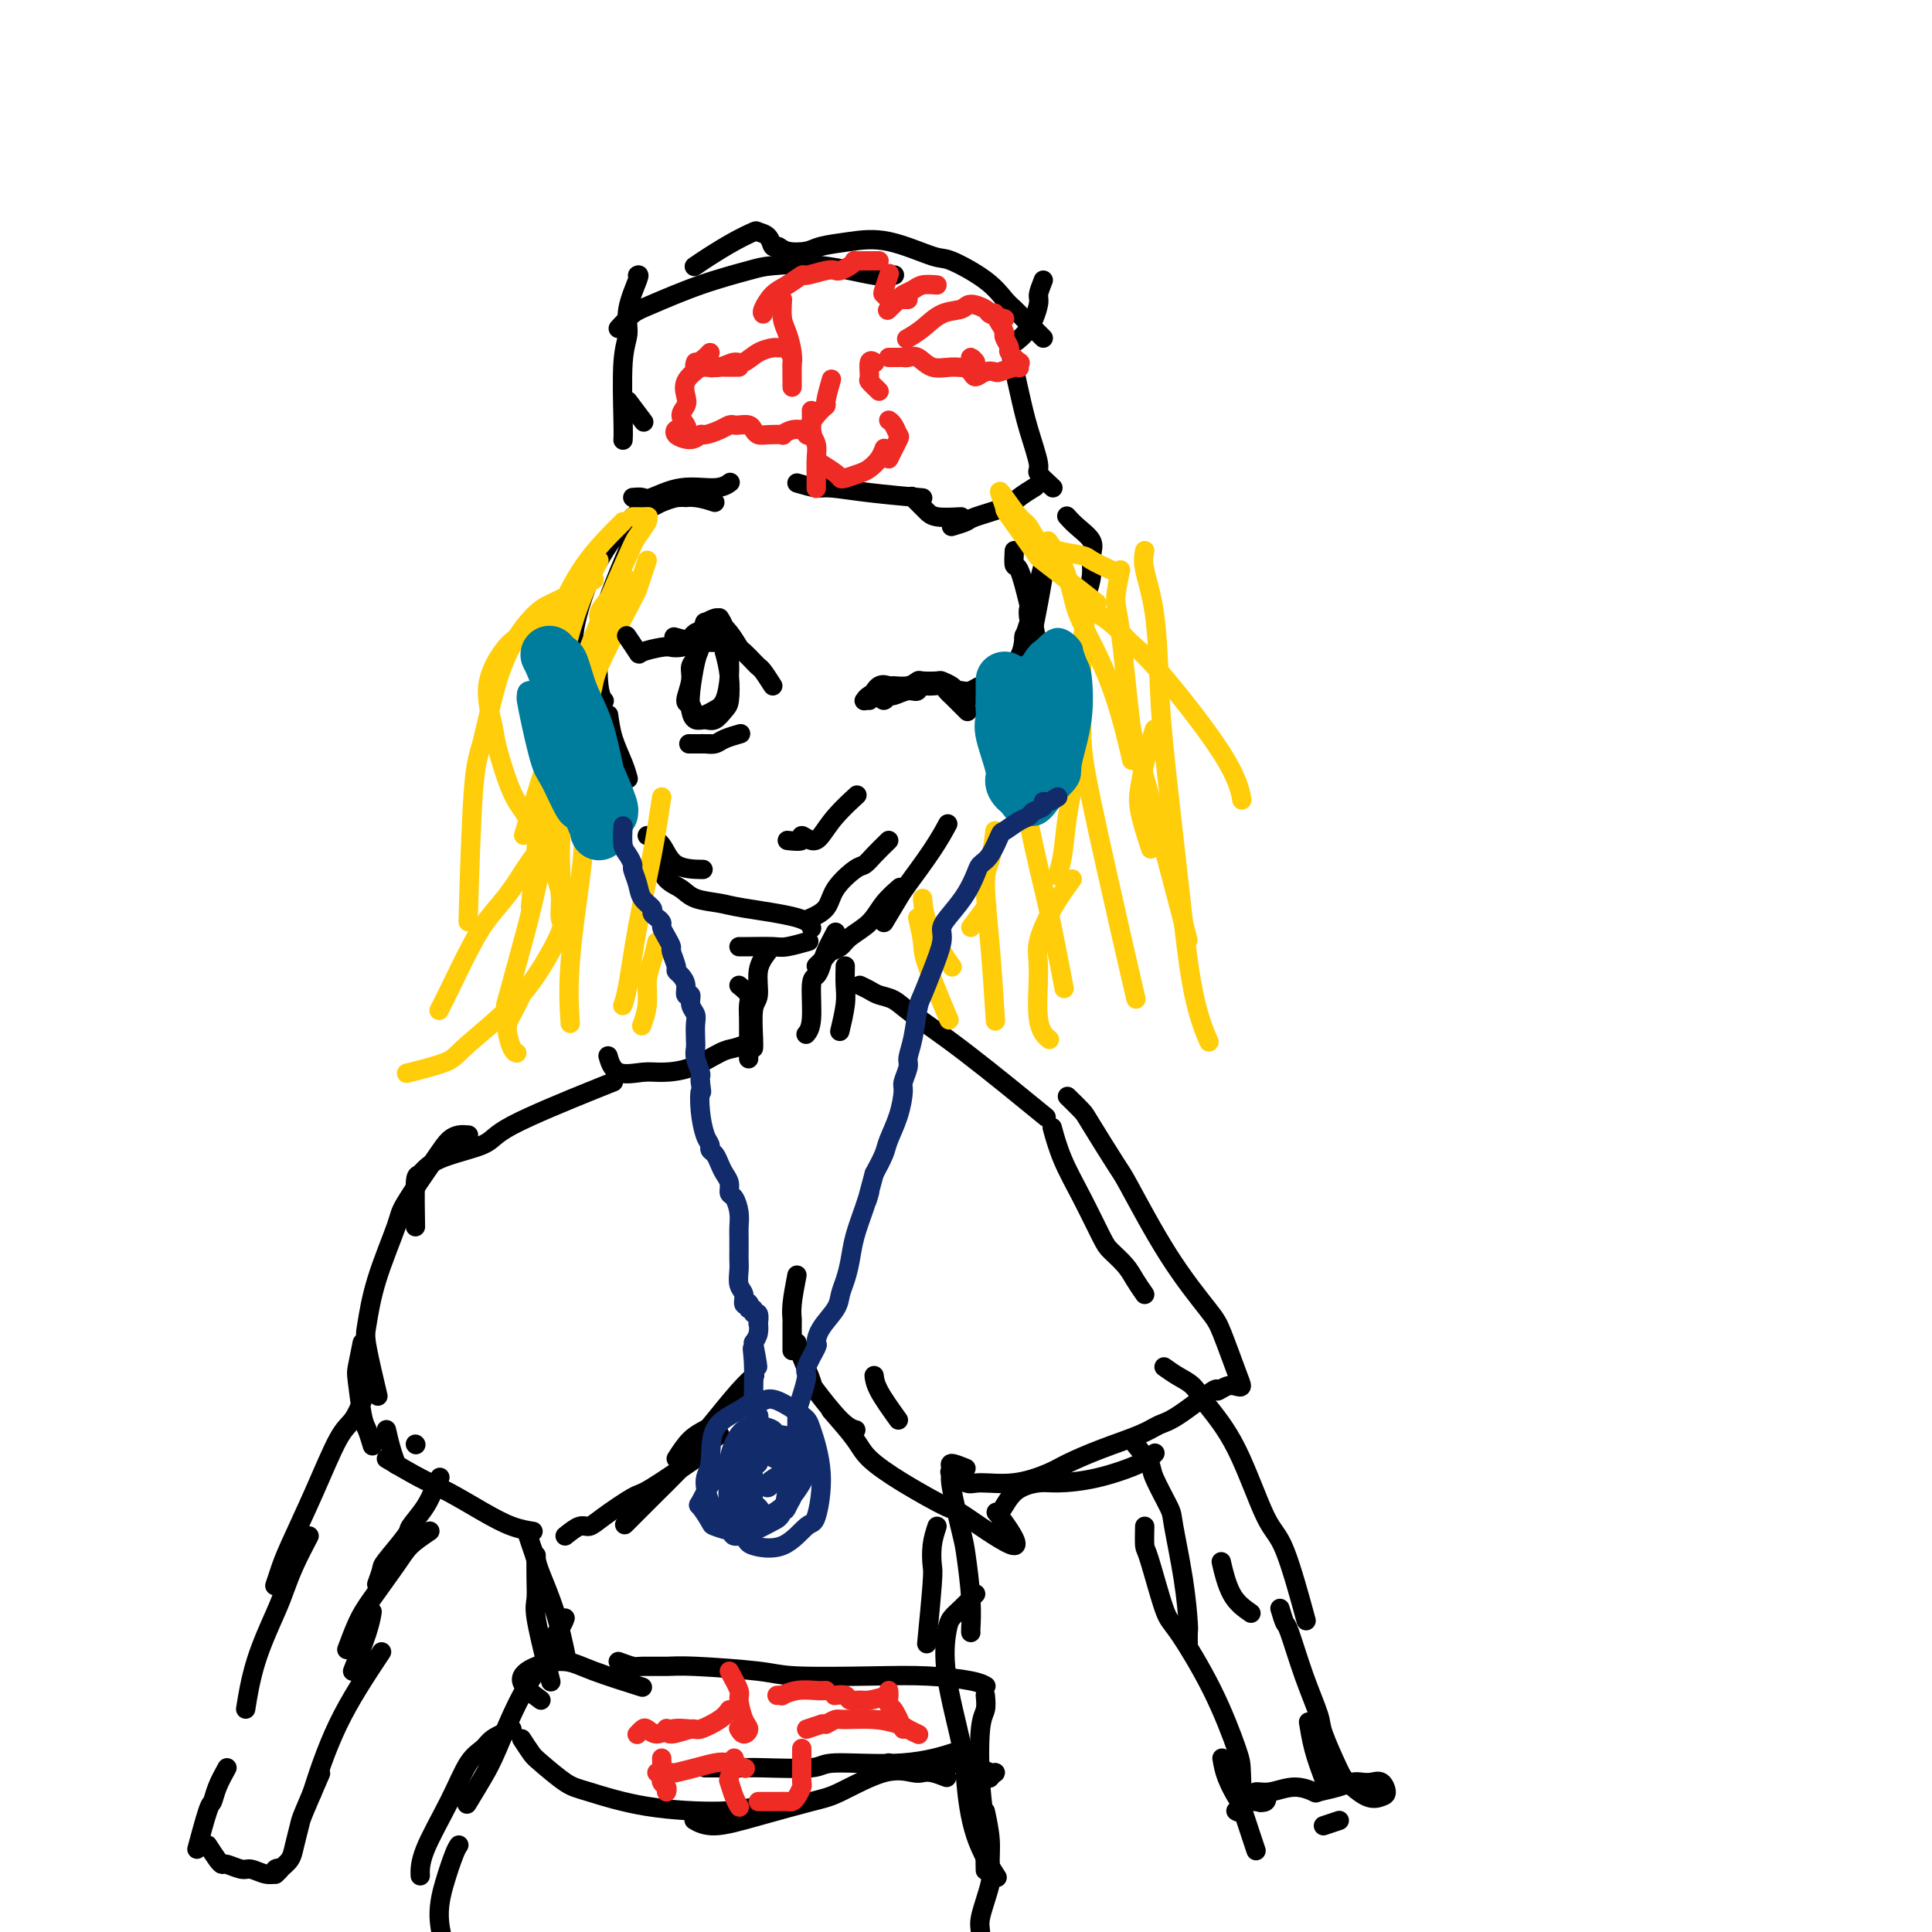 <svg viewBox='0 0 400 400' version='1.1' xmlns='http://www.w3.org/2000/svg' xmlns:xlink='http://www.w3.org/1999/xlink'><g fill='none' stroke='#000000' stroke-width='4' stroke-linecap='round' stroke-linejoin='round'><path d='M132,57c0.235,-0.130 0.469,-0.260 0,1c-0.469,1.260 -1.642,3.911 -2,6c-0.358,2.089 0.100,3.618 0,5c-0.100,1.382 -0.759,2.618 -1,6c-0.241,3.382 -0.065,8.911 0,12c0.065,3.089 0.019,3.740 0,4c-0.019,0.260 -0.009,0.130 0,0'/><path d='M130,83c1.250,1.667 2.500,3.333 3,4c0.500,0.667 0.250,0.333 0,0'/><path d='M131,103c0.750,-0.063 1.501,-0.126 2,0c0.499,0.126 0.747,0.440 2,0c1.253,-0.440 3.511,-1.633 6,-2c2.489,-0.367 5.209,0.094 7,0c1.791,-0.094 2.655,-0.741 3,-1c0.345,-0.259 0.173,-0.129 0,0'/><path d='M165,100c1.514,0.445 3.027,0.890 4,1c0.973,0.110 1.405,-0.115 3,0c1.595,0.115 4.352,0.569 8,1c3.648,0.431 8.185,0.837 10,1c1.815,0.163 0.907,0.081 0,0'/><path d='M197,109c1.206,-0.358 2.411,-0.716 3,-1c0.589,-0.284 0.561,-0.493 2,-1c1.439,-0.507 4.344,-1.311 6,-2c1.656,-0.689 2.061,-1.262 3,-2c0.939,-0.738 2.411,-1.639 3,-2c0.589,-0.361 0.294,-0.180 0,0'/><path d='M218,101c-1.317,-1.208 -2.633,-2.416 -3,-3c-0.367,-0.584 0.217,-0.543 0,-2c-0.217,-1.457 -1.233,-4.411 -2,-7c-0.767,-2.589 -1.283,-4.812 -2,-8c-0.717,-3.188 -1.633,-7.339 -2,-9c-0.367,-1.661 -0.183,-0.830 0,0'/><path d='M216,70c-0.970,-0.965 -1.941,-1.930 -3,-3c-1.059,-1.070 -2.207,-2.245 -3,-3c-0.793,-0.755 -1.231,-1.089 -2,-2c-0.769,-0.911 -1.869,-2.399 -4,-4c-2.131,-1.601 -5.292,-3.316 -7,-4c-1.708,-0.684 -1.964,-0.338 -4,-1c-2.036,-0.662 -5.851,-2.334 -9,-3c-3.149,-0.666 -5.631,-0.326 -8,0c-2.369,0.326 -4.624,0.639 -6,1c-1.376,0.361 -1.873,0.770 -3,1c-1.127,0.230 -2.884,0.283 -4,0c-1.116,-0.283 -1.592,-0.900 -2,-1c-0.408,-0.100 -0.747,0.318 -1,0c-0.253,-0.318 -0.420,-1.372 -1,-2c-0.580,-0.628 -1.574,-0.830 -2,-1c-0.426,-0.170 -0.283,-0.308 -1,0c-0.717,0.308 -2.295,1.062 -4,2c-1.705,0.938 -3.536,2.060 -5,3c-1.464,0.940 -2.561,1.697 -3,2c-0.439,0.303 -0.219,0.151 0,0'/><path d='M128,68c1.044,-1.140 2.087,-2.281 3,-3c0.913,-0.719 1.694,-1.018 4,-2c2.306,-0.982 6.136,-2.648 10,-4c3.864,-1.352 7.761,-2.390 10,-3c2.239,-0.610 2.821,-0.790 5,-1c2.179,-0.210 5.955,-0.448 10,0c4.045,0.448 8.358,1.582 11,2c2.642,0.418 3.612,0.119 4,0c0.388,-0.119 0.194,-0.060 0,0'/><path d='M216,58c-0.459,1.169 -0.919,2.338 -1,3c-0.081,0.662 0.215,0.817 0,2c-0.215,1.183 -0.943,3.396 -2,5c-1.057,1.604 -2.445,2.601 -3,3c-0.555,0.399 -0.278,0.199 0,0'/><path d='M132,106c-0.417,1.250 -0.833,2.500 -1,3c-0.167,0.500 -0.083,0.250 0,0'/><path d='M131,107c0.008,1.599 0.015,3.198 0,4c-0.015,0.802 -0.053,0.807 -1,3c-0.947,2.193 -2.804,6.574 -4,10c-1.196,3.426 -1.733,5.898 -2,9c-0.267,3.102 -0.264,6.835 0,9c0.264,2.165 0.790,2.761 1,3c0.210,0.239 0.105,0.119 0,0'/><path d='M126,148c0.226,1.637 0.452,3.274 1,5c0.548,1.726 1.417,3.542 2,5c0.583,1.458 0.881,2.560 1,3c0.119,0.440 0.060,0.220 0,0'/><path d='M134,173c1.077,0.423 2.155,0.845 3,2c0.845,1.155 1.458,3.042 3,4c1.542,0.958 4.012,0.988 5,1c0.988,0.012 0.494,0.006 0,0'/><path d='M153,196c0.338,0.008 0.676,0.016 2,0c1.324,-0.016 3.633,-0.056 5,0c1.367,0.056 1.791,0.207 3,0c1.209,-0.207 3.203,-0.774 4,-1c0.797,-0.226 0.399,-0.113 0,0'/><path d='M210,114c-0.069,1.297 -0.138,2.593 0,3c0.138,0.407 0.482,-0.076 1,1c0.518,1.076 1.211,3.711 2,7c0.789,3.289 1.674,7.232 2,10c0.326,2.768 0.093,4.362 0,5c-0.093,0.638 -0.047,0.319 0,0'/><path d='M184,174c-1.072,1.047 -2.145,2.094 -3,3c-0.855,0.906 -1.494,1.672 -2,2c-0.506,0.328 -0.879,0.218 -2,1c-1.121,0.782 -2.991,2.457 -4,4c-1.009,1.543 -1.156,2.954 -2,4c-0.844,1.046 -2.384,1.727 -3,2c-0.616,0.273 -0.308,0.136 0,0'/><path d='M169,200c0.784,-0.751 1.568,-1.502 2,-2c0.432,-0.498 0.513,-0.744 1,-1c0.487,-0.256 1.382,-0.521 2,-1c0.618,-0.479 0.961,-1.173 2,-2c1.039,-0.827 2.773,-1.789 4,-3c1.227,-1.211 1.946,-2.672 3,-4c1.054,-1.328 2.444,-2.522 3,-3c0.556,-0.478 0.278,-0.239 0,0'/><path d='M212,132c0.416,-1.214 0.832,-2.427 1,-3c0.168,-0.573 0.087,-0.504 0,-1c-0.087,-0.496 -0.181,-1.555 0,-2c0.181,-0.445 0.636,-0.274 1,-1c0.364,-0.726 0.636,-2.349 1,-4c0.364,-1.651 0.818,-3.329 1,-4c0.182,-0.671 0.091,-0.336 0,0'/><path d='M199,107c-1.901,0.099 -3.802,0.198 -5,0c-1.198,-0.198 -1.692,-0.692 -2,-1c-0.308,-0.308 -0.429,-0.429 -1,-1c-0.571,-0.571 -1.592,-1.592 -2,-2c-0.408,-0.408 -0.204,-0.204 0,0'/><path d='M148,104c-1.298,-0.423 -2.595,-0.845 -4,-1c-1.405,-0.155 -2.917,-0.042 -4,0c-1.083,0.042 -1.738,0.012 -2,0c-0.262,-0.012 -0.131,-0.006 0,0'/><path d='M142,103c-0.528,-0.101 -1.055,-0.203 -2,0c-0.945,0.203 -2.307,0.709 -3,1c-0.693,0.291 -0.719,0.367 -2,1c-1.281,0.633 -3.819,1.824 -6,4c-2.181,2.176 -4.006,5.337 -5,7c-0.994,1.663 -1.156,1.830 -2,4c-0.844,2.170 -2.371,6.345 -3,10c-0.629,3.655 -0.362,6.792 0,9c0.362,2.208 0.818,3.488 1,4c0.182,0.512 0.091,0.256 0,0'/><path d='M136,178c0.561,1.518 1.122,3.036 2,4c0.878,0.964 2.074,1.374 3,2c0.926,0.626 1.583,1.467 3,2c1.417,0.533 3.595,0.756 5,1c1.405,0.244 2.036,0.509 5,1c2.964,0.491 8.259,1.209 11,2c2.741,0.791 2.926,1.655 3,2c0.074,0.345 0.037,0.173 0,0'/><path d='M183,191c1.169,-1.946 2.338,-3.892 3,-5c0.662,-1.108 0.817,-1.380 2,-3c1.183,-1.620 3.396,-4.590 5,-7c1.604,-2.410 2.601,-4.260 3,-5c0.399,-0.740 0.199,-0.370 0,0'/><path d='M225,123c0.443,-1.309 0.885,-2.617 1,-4c0.115,-1.383 -0.099,-2.840 0,-4c0.099,-1.160 0.511,-2.022 0,-3c-0.511,-0.978 -1.945,-2.071 -3,-3c-1.055,-0.929 -1.730,-1.694 -2,-2c-0.270,-0.306 -0.135,-0.153 0,0'/><path d='M217,113c-0.482,1.256 -0.964,2.512 -1,3c-0.036,0.488 0.375,0.208 0,3c-0.375,2.792 -1.536,8.655 -2,11c-0.464,2.345 -0.232,1.173 0,0'/><path d='M159,197c-0.876,1.171 -1.751,2.342 -2,4c-0.249,1.658 0.129,3.803 0,5c-0.129,1.197 -0.767,1.444 -1,3c-0.233,1.556 -0.063,4.419 0,6c0.063,1.581 0.018,1.880 0,2c-0.018,0.120 -0.009,0.060 0,0'/><path d='M153,204c0.845,0.676 1.691,1.351 2,2c0.309,0.649 0.083,1.271 0,2c-0.083,0.729 -0.022,1.567 0,3c0.022,1.433 0.006,3.463 0,5c-0.006,1.537 -0.002,2.582 0,3c0.002,0.418 0.001,0.209 0,0'/><path d='M173,193c-0.754,1.409 -1.507,2.818 -2,4c-0.493,1.182 -0.724,2.138 -1,3c-0.276,0.862 -0.596,1.629 -1,2c-0.404,0.371 -0.892,0.347 -1,2c-0.108,1.653 0.163,4.984 0,7c-0.163,2.016 -0.761,2.719 -1,3c-0.239,0.281 -0.120,0.141 0,0'/><path d='M175,200c-0.030,1.387 -0.060,2.774 0,4c0.060,1.226 0.208,2.292 0,4c-0.208,1.708 -0.774,4.060 -1,5c-0.226,0.940 -0.113,0.470 0,0'/><path d='M155,216c-1.068,0.392 -2.135,0.784 -3,1c-0.865,0.216 -1.527,0.257 -3,1c-1.473,0.743 -3.757,2.188 -6,3c-2.243,0.812 -4.443,0.991 -6,1c-1.557,0.009 -2.469,-0.152 -4,0c-1.531,0.152 -3.681,0.618 -5,0c-1.319,-0.618 -1.805,-2.319 -2,-3c-0.195,-0.681 -0.097,-0.340 0,0'/><path d='M127,224c-0.418,0.156 -0.837,0.312 -5,2c-4.163,1.688 -12.072,4.907 -16,7c-3.928,2.093 -3.876,3.060 -6,4c-2.124,0.940 -6.426,1.854 -9,3c-2.574,1.146 -3.422,2.524 -4,3c-0.578,0.476 -0.886,0.051 -1,2c-0.114,1.949 -0.032,6.271 0,8c0.032,1.729 0.016,0.864 0,0'/><path d='M75,278c-0.398,1.968 -0.797,3.936 -1,5c-0.203,1.064 -0.212,1.224 0,3c0.212,1.776 0.644,5.167 1,7c0.356,1.833 0.634,2.109 1,3c0.366,0.891 0.819,2.397 1,3c0.181,0.603 0.091,0.301 0,0'/><path d='M80,302c2.451,1.450 4.903,2.900 7,4c2.097,1.100 3.841,1.850 6,3c2.159,1.150 4.733,2.700 7,4c2.267,1.300 4.226,2.350 6,3c1.774,0.650 3.364,0.900 4,1c0.636,0.100 0.318,0.050 0,0'/><path d='M117,318c1.087,-0.874 2.175,-1.749 3,-2c0.825,-0.251 1.389,0.121 2,0c0.611,-0.121 1.269,-0.734 3,-2c1.731,-1.266 4.536,-3.185 6,-4c1.464,-0.815 1.586,-0.527 4,-2c2.414,-1.473 7.118,-4.707 9,-6c1.882,-1.293 0.941,-0.647 0,0'/><path d='M149,297c-1.734,1.311 -3.467,2.622 -5,4c-1.533,1.378 -2.864,2.823 -4,4c-1.136,1.177 -2.075,2.086 -4,4c-1.925,1.914 -4.836,4.833 -6,6c-1.164,1.167 -0.582,0.584 0,0'/><path d='M140,302c0.955,-1.482 1.909,-2.965 3,-4c1.091,-1.035 2.317,-1.623 3,-2c0.683,-0.377 0.822,-0.544 2,-2c1.178,-1.456 3.394,-4.200 5,-6c1.606,-1.800 2.602,-2.657 3,-3c0.398,-0.343 0.199,-0.171 0,0'/><path d='M165,264c-0.423,2.187 -0.845,4.373 -1,6c-0.155,1.627 -0.041,2.694 0,3c0.041,0.306 0.011,-0.148 0,1c-0.011,1.148 -0.003,3.900 0,5c0.003,1.100 0.002,0.550 0,0'/><path d='M165,278c0.192,0.718 0.385,1.436 1,3c0.615,1.564 1.654,3.974 2,5c0.346,1.026 0.000,0.667 1,2c1.000,1.333 3.346,4.359 5,6c1.654,1.641 2.615,1.897 3,2c0.385,0.103 0.192,0.051 0,0'/><path d='M172,292c1.915,2.194 3.830,4.388 5,6c1.170,1.612 1.594,2.643 3,4c1.406,1.357 3.794,3.041 7,5c3.206,1.959 7.229,4.192 9,5c1.771,0.808 1.291,0.189 4,2c2.709,1.811 8.609,6.051 10,6c1.391,-0.051 -1.727,-4.391 -3,-6c-1.273,-1.609 -0.701,-0.485 0,-1c0.701,-0.515 1.532,-2.669 3,-4c1.468,-1.331 3.574,-1.838 5,-2c1.426,-0.162 2.172,0.023 4,0c1.828,-0.023 4.737,-0.254 8,-1c3.263,-0.746 6.878,-2.009 9,-3c2.122,-0.991 2.749,-1.712 3,-2c0.251,-0.288 0.125,-0.144 0,0'/><path d='M237,268c-0.700,-1.009 -1.401,-2.017 -2,-3c-0.599,-0.983 -1.098,-1.940 -2,-3c-0.902,-1.060 -2.207,-2.222 -3,-3c-0.793,-0.778 -1.074,-1.173 -2,-3c-0.926,-1.827 -2.496,-5.088 -4,-8c-1.504,-2.912 -2.944,-5.476 -4,-8c-1.056,-2.524 -1.730,-5.007 -2,-6c-0.270,-0.993 -0.135,-0.497 0,0'/><path d='M178,204c0.693,0.326 1.385,0.652 2,1c0.615,0.348 1.151,0.719 2,1c0.849,0.281 2.009,0.473 3,1c0.991,0.527 1.812,1.389 4,3c2.188,1.611 5.743,3.972 11,8c5.257,4.028 12.216,9.722 15,12c2.784,2.278 1.392,1.139 0,0'/><path d='M221,227c1.182,1.155 2.364,2.310 3,3c0.636,0.690 0.727,0.916 2,3c1.273,2.084 3.729,6.027 5,8c1.271,1.973 1.356,1.978 3,5c1.644,3.022 4.848,9.062 8,14c3.152,4.938 6.254,8.773 8,11c1.746,2.227 2.137,2.844 3,5c0.863,2.156 2.199,5.851 3,8c0.801,2.149 1.068,2.753 1,3c-0.068,0.247 -0.472,0.136 -1,0c-0.528,-0.136 -1.180,-0.297 -2,0c-0.820,0.297 -1.808,1.051 -2,1c-0.192,-0.051 0.412,-0.909 -1,0c-1.412,0.909 -4.839,3.584 -7,5c-2.161,1.416 -3.054,1.572 -4,2c-0.946,0.428 -1.944,1.128 -4,2c-2.056,0.872 -5.170,1.918 -8,3c-2.830,1.082 -5.376,2.201 -7,3c-1.624,0.799 -2.327,1.279 -4,2c-1.673,0.721 -4.316,1.685 -7,2c-2.684,0.315 -5.410,-0.019 -7,0c-1.590,0.019 -2.043,0.390 -3,0c-0.957,-0.390 -2.416,-1.540 -3,-2c-0.584,-0.460 -0.292,-0.230 0,0'/><path d='M186,294c-1.578,-2.200 -3.156,-4.400 -4,-6c-0.844,-1.600 -0.956,-2.600 -1,-3c-0.044,-0.400 -0.022,-0.200 0,0'/><path d='M80,296c0.311,1.356 0.622,2.711 1,4c0.378,1.289 0.822,2.511 1,3c0.178,0.489 0.089,0.244 0,0'/><path d='M86,299c0.000,0.000 0.100,0.100 0.1,0.1'/><path d='M109,317c0.320,0.971 0.639,1.943 1,3c0.361,1.057 0.762,2.200 1,3c0.238,0.800 0.311,1.256 1,3c0.689,1.744 1.993,4.777 3,8c1.007,3.223 1.716,6.635 2,8c0.284,1.365 0.142,0.682 0,0'/><path d='M111,322c-0.014,1.717 -0.028,3.434 0,5c0.028,1.566 0.099,2.980 0,4c-0.099,1.020 -0.367,1.644 0,4c0.367,2.356 1.368,6.442 2,9c0.632,2.558 0.895,3.588 1,4c0.105,0.412 0.053,0.206 0,0'/><path d='M200,304c-1.264,-0.512 -2.528,-1.024 -3,-1c-0.472,0.024 -0.152,0.585 0,1c0.152,0.415 0.136,0.686 0,1c-0.136,0.314 -0.390,0.673 0,3c0.390,2.327 1.425,6.624 2,9c0.575,2.376 0.690,2.833 1,5c0.310,2.167 0.815,6.045 1,9c0.185,2.955 0.050,4.988 0,6c-0.050,1.012 -0.013,1.003 0,1c0.013,-0.003 0.004,-0.001 0,0c-0.004,0.001 -0.002,0.000 0,0'/><path d='M194,316c-0.415,1.271 -0.829,2.542 -1,4c-0.171,1.458 -0.097,3.102 0,4c0.097,0.898 0.219,1.049 0,4c-0.219,2.951 -0.777,8.700 -1,11c-0.223,2.300 -0.112,1.150 0,0'/><path d='M117,335c-0.195,0.553 -0.391,1.106 -1,2c-0.609,0.894 -1.632,2.131 -2,3c-0.368,0.869 -0.082,1.372 -1,3c-0.918,1.628 -3.042,4.381 -5,8c-1.958,3.619 -3.752,8.104 -5,11c-1.248,2.896 -1.951,4.203 -3,6c-1.049,1.797 -2.442,4.085 -3,5c-0.558,0.915 -0.279,0.458 0,0'/><path d='M106,358c-1.533,0.664 -3.066,1.327 -4,2c-0.934,0.673 -1.270,1.354 -2,2c-0.730,0.646 -1.856,1.256 -3,3c-1.144,1.744 -2.307,4.622 -4,8c-1.693,3.378 -3.917,7.256 -5,10c-1.083,2.744 -1.024,4.356 -1,5c0.024,0.644 0.012,0.322 0,0'/><path d='M95,382c-0.242,0.344 -0.485,0.689 -1,2c-0.515,1.311 -1.303,3.589 -2,6c-0.697,2.411 -1.303,4.957 -1,8c0.303,3.043 1.515,6.584 2,8c0.485,1.416 0.242,0.708 0,0'/><path d='M202,330c-1.066,1.087 -2.131,2.173 -3,3c-0.869,0.827 -1.540,1.394 -2,2c-0.460,0.606 -0.708,1.250 -1,3c-0.292,1.750 -0.627,4.607 0,9c0.627,4.393 2.218,10.324 3,14c0.782,3.676 0.756,5.099 1,8c0.244,2.901 0.758,7.281 2,11c1.242,3.719 3.212,6.777 4,8c0.788,1.223 0.394,0.612 0,0'/><path d='M204,351c0.105,1.077 0.210,2.153 0,3c-0.210,0.847 -0.736,1.464 -1,4c-0.264,2.536 -0.267,6.992 0,11c0.267,4.008 0.804,7.569 1,10c0.196,2.431 0.053,3.731 0,5c-0.053,1.269 -0.015,2.505 0,3c0.015,0.495 0.008,0.247 0,0'/><path d='M204,375c0.439,2.039 0.879,4.079 1,6c0.121,1.921 -0.076,3.724 0,5c0.076,1.276 0.427,2.027 0,4c-0.427,1.973 -1.631,5.170 -2,7c-0.369,1.830 0.097,2.295 0,4c-0.097,1.705 -0.757,4.651 -1,6c-0.243,1.349 -0.069,1.100 0,1c0.069,-0.100 0.035,-0.050 0,0'/><path d='M97,235c-0.663,-0.059 -1.327,-0.119 -2,0c-0.673,0.119 -1.356,0.415 -2,1c-0.644,0.585 -1.247,1.459 -3,4c-1.753,2.541 -4.654,6.750 -6,9c-1.346,2.250 -1.138,2.541 -2,5c-0.862,2.459 -2.795,7.084 -4,11c-1.205,3.916 -1.684,7.122 -2,9c-0.316,1.878 -0.470,2.429 0,5c0.470,2.571 1.563,7.163 2,9c0.437,1.837 0.219,0.918 0,0'/></g>
<g fill='none' stroke='#EE2B24' stroke-width='4' stroke-linecap='round' stroke-linejoin='round'><path d='M162,62c-0.083,1.453 -0.166,2.907 0,4c0.166,1.093 0.580,1.826 1,3c0.420,1.174 0.845,2.788 1,4c0.155,1.212 0.041,2.020 0,3c-0.041,0.980 -0.010,2.131 0,3c0.010,0.869 -0.001,1.455 0,1c0.001,-0.455 0.015,-1.950 0,-3c-0.015,-1.050 -0.059,-1.654 0,-2c0.059,-0.346 0.223,-0.432 0,-1c-0.223,-0.568 -0.832,-1.617 -1,-2c-0.168,-0.383 0.104,-0.101 0,0c-0.104,0.101 -0.584,0.021 -1,0c-0.416,-0.021 -0.768,0.018 -1,0c-0.232,-0.018 -0.344,-0.092 -1,0c-0.656,0.092 -1.856,0.350 -3,1c-1.144,0.650 -2.233,1.692 -3,2c-0.767,0.308 -1.211,-0.117 -2,0c-0.789,0.117 -1.924,0.777 -3,1c-1.076,0.223 -2.092,0.008 -3,0c-0.908,-0.008 -1.706,0.190 -2,0c-0.294,-0.190 -0.084,-0.769 0,-1c0.084,-0.231 0.042,-0.116 0,0'/><path d='M153,76c-1.066,0.011 -2.131,0.022 -3,0c-0.869,-0.022 -1.540,-0.075 -2,0c-0.460,0.075 -0.709,0.280 -1,0c-0.291,-0.280 -0.624,-1.045 -1,-1c-0.376,0.045 -0.794,0.902 -1,1c-0.206,0.098 -0.200,-0.561 0,-1c0.200,-0.439 0.592,-0.657 1,-1c0.408,-0.343 0.831,-0.812 1,-1c0.169,-0.188 0.085,-0.094 0,0'/><path d='M145,76c-1.258,0.977 -2.516,1.953 -3,3c-0.484,1.047 -0.196,2.164 0,3c0.196,0.836 0.298,1.390 0,2c-0.298,0.610 -0.998,1.275 -1,2c-0.002,0.725 0.694,1.510 1,2c0.306,0.490 0.223,0.684 0,1c-0.223,0.316 -0.586,0.755 -1,1c-0.414,0.245 -0.878,0.296 -1,0c-0.122,-0.296 0.098,-0.940 0,-1c-0.098,-0.060 -0.514,0.465 0,1c0.514,0.535 1.959,1.082 3,1c1.041,-0.082 1.680,-0.793 2,-1c0.320,-0.207 0.322,0.088 1,0c0.678,-0.088 2.031,-0.560 3,-1c0.969,-0.440 1.555,-0.847 2,-1c0.445,-0.153 0.749,-0.051 1,0c0.251,0.051 0.450,0.052 1,0c0.550,-0.052 1.451,-0.158 2,0c0.549,0.158 0.744,0.579 1,1c0.256,0.421 0.571,0.841 1,1c0.429,0.159 0.970,0.057 2,0c1.030,-0.057 2.550,-0.068 3,0c0.450,0.068 -0.168,0.214 0,0c0.168,-0.214 1.122,-0.788 2,-1c0.878,-0.212 1.679,-0.060 2,0c0.321,0.060 0.160,0.030 0,0'/><path d='M166,89c3.852,0.437 1.481,1.528 1,1c-0.481,-0.528 0.929,-2.675 2,-4c1.071,-1.325 1.802,-1.829 2,-2c0.198,-0.171 -0.139,-0.007 0,-1c0.139,-0.993 0.754,-3.141 1,-4c0.246,-0.859 0.123,-0.430 0,0'/><path d='M168,85c0.030,1.621 0.061,3.242 0,4c-0.061,0.758 -0.212,0.652 0,1c0.212,0.348 0.789,1.151 1,2c0.211,0.849 0.057,1.743 0,3c-0.057,1.257 -0.015,2.877 0,4c0.015,1.123 0.004,1.749 0,2c-0.004,0.251 -0.002,0.125 0,0'/><path d='M170,96c1.164,0.739 2.328,1.478 3,2c0.672,0.522 0.852,0.828 1,1c0.148,0.172 0.264,0.210 1,0c0.736,-0.210 2.092,-0.670 3,-1c0.908,-0.330 1.367,-0.532 2,-1c0.633,-0.468 1.440,-1.203 2,-2c0.560,-0.797 0.874,-1.656 1,-2c0.126,-0.344 0.063,-0.172 0,0'/><path d='M184,95c0.823,-1.630 1.646,-3.260 2,-4c0.354,-0.740 0.239,-0.590 0,-1c-0.239,-0.410 -0.603,-1.380 -1,-2c-0.397,-0.620 -0.828,-0.892 -1,-1c-0.172,-0.108 -0.086,-0.054 0,0'/><path d='M182,81c-0.853,-0.823 -1.707,-1.646 -2,-2c-0.293,-0.354 -0.027,-0.239 0,-1c0.027,-0.761 -0.185,-2.397 0,-3c0.185,-0.603 0.767,-0.172 1,0c0.233,0.172 0.116,0.086 0,0'/><path d='M184,74c0.751,0.004 1.502,0.009 2,0c0.498,-0.009 0.745,-0.031 1,0c0.255,0.031 0.520,0.114 1,0c0.480,-0.114 1.175,-0.427 2,0c0.825,0.427 1.781,1.594 3,2c1.219,0.406 2.701,0.052 4,0c1.299,-0.052 2.416,0.199 3,0c0.584,-0.199 0.635,-0.849 1,-1c0.365,-0.151 1.043,0.197 1,0c-0.043,-0.197 -0.808,-0.938 -1,-1c-0.192,-0.062 0.189,0.554 0,1c-0.189,0.446 -0.947,0.722 -1,1c-0.053,0.278 0.600,0.559 1,1c0.400,0.441 0.548,1.043 1,1c0.452,-0.043 1.207,-0.730 2,-1c0.793,-0.270 1.624,-0.124 2,0c0.376,0.124 0.296,0.225 1,0c0.704,-0.225 2.191,-0.776 3,-1c0.809,-0.224 0.941,-0.119 1,0c0.059,0.119 0.045,0.254 0,0c-0.045,-0.254 -0.121,-0.898 0,-1c0.121,-0.102 0.438,0.337 0,0c-0.438,-0.337 -1.633,-1.451 -2,-2c-0.367,-0.549 0.093,-0.532 0,-1c-0.093,-0.468 -0.741,-1.419 -1,-2c-0.259,-0.581 -0.130,-0.790 0,-1'/><path d='M208,69c-0.476,-1.417 -0.667,-1.458 -1,-2c-0.333,-0.542 -0.810,-1.583 -1,-2c-0.190,-0.417 -0.095,-0.208 0,0'/><path d='M208,66c-1.236,-0.347 -2.473,-0.694 -3,-1c-0.527,-0.306 -0.346,-0.570 -1,-1c-0.654,-0.430 -2.144,-1.026 -3,-1c-0.856,0.026 -1.077,0.673 -2,1c-0.923,0.327 -2.546,0.335 -4,1c-1.454,0.665 -2.738,1.987 -4,3c-1.262,1.013 -2.504,1.718 -3,2c-0.496,0.282 -0.248,0.141 0,0'/><path d='M194,59c-1.098,-0.087 -2.197,-0.174 -3,0c-0.803,0.174 -1.312,0.607 -2,1c-0.688,0.393 -1.556,0.744 -2,1c-0.444,0.256 -0.466,0.415 -1,1c-0.534,0.585 -1.581,1.596 -2,2c-0.419,0.404 -0.209,0.202 0,0'/><path d='M188,62c-0.764,-0.002 -1.529,-0.004 -2,0c-0.471,0.004 -0.649,0.014 -1,0c-0.351,-0.014 -0.875,-0.053 -1,0c-0.125,0.053 0.149,0.199 0,0c-0.149,-0.199 -0.720,-0.744 -1,-1c-0.280,-0.256 -0.268,-0.223 0,-1c0.268,-0.777 0.791,-2.365 1,-3c0.209,-0.635 0.105,-0.318 0,0'/><path d='M182,54c-1.037,-0.006 -2.074,-0.012 -3,0c-0.926,0.012 -1.739,0.042 -2,0c-0.261,-0.042 0.032,-0.156 0,0c-0.032,0.156 -0.387,0.582 -1,1c-0.613,0.418 -1.482,0.828 -2,1c-0.518,0.172 -0.683,0.105 -1,0c-0.317,-0.105 -0.784,-0.248 -2,0c-1.216,0.248 -3.181,0.886 -4,1c-0.819,0.114 -0.493,-0.295 -1,0c-0.507,0.295 -1.849,1.295 -3,2c-1.151,0.705 -2.113,1.117 -3,2c-0.887,0.883 -1.700,2.238 -2,3c-0.300,0.762 -0.086,0.932 0,1c0.086,0.068 0.043,0.034 0,0'/></g>
<g fill='none' stroke='#FFCD0A' stroke-width='4' stroke-linecap='round' stroke-linejoin='round'><path d='M131,107c1.282,0.009 2.565,0.018 3,0c0.435,-0.018 0.024,-0.064 0,0c-0.024,0.064 0.341,0.238 0,1c-0.341,0.762 -1.386,2.112 -2,3c-0.614,0.888 -0.796,1.313 -2,4c-1.204,2.687 -3.430,7.637 -6,14c-2.570,6.363 -5.483,14.138 -7,18c-1.517,3.862 -1.639,3.809 -3,8c-1.361,4.191 -3.960,12.626 -5,16c-1.040,3.374 -0.520,1.687 0,0'/><path d='M122,120c-3.681,2.810 -7.363,5.619 -9,7c-1.637,1.381 -1.230,1.332 -2,2c-0.770,0.668 -2.716,2.053 -4,3c-1.284,0.947 -1.904,1.457 -3,3c-1.096,1.543 -2.666,4.118 -3,7c-0.334,2.882 0.570,6.069 1,8c0.430,1.931 0.386,2.604 1,5c0.614,2.396 1.887,6.513 3,9c1.113,2.487 2.068,3.342 3,5c0.932,1.658 1.842,4.119 3,6c1.158,1.881 2.563,3.184 3,4c0.437,0.816 -0.093,1.146 0,2c0.093,0.854 0.808,2.231 1,4c0.192,1.769 -0.141,3.930 0,5c0.141,1.070 0.755,1.049 0,3c-0.755,1.951 -2.880,5.875 -5,9c-2.120,3.125 -4.237,5.451 -7,8c-2.763,2.549 -6.174,5.323 -8,7c-1.826,1.677 -2.069,2.259 -4,3c-1.931,0.741 -5.552,1.640 -7,2c-1.448,0.360 -0.724,0.180 0,0'/><path d='M126,124c-0.908,1.117 -1.816,2.234 -2,3c-0.184,0.766 0.355,1.180 0,4c-0.355,2.820 -1.605,8.045 -2,11c-0.395,2.955 0.066,3.641 0,9c-0.066,5.359 -0.659,15.392 -1,21c-0.341,5.608 -0.432,6.792 -1,11c-0.568,4.208 -1.615,11.441 -2,17c-0.385,5.559 -0.110,9.446 0,11c0.110,1.554 0.055,0.777 0,0'/><path d='M134,116c-0.323,0.960 -0.646,1.919 -1,3c-0.354,1.081 -0.740,2.282 -1,3c-0.260,0.718 -0.394,0.951 -2,4c-1.606,3.049 -4.684,8.913 -6,12c-1.316,3.087 -0.872,3.396 -2,7c-1.128,3.604 -3.830,10.502 -6,18c-2.170,7.498 -3.808,15.598 -5,21c-1.192,5.402 -1.936,8.108 -3,12c-1.064,3.892 -2.447,8.969 -3,11c-0.553,2.031 -0.277,1.015 0,0'/><path d='M123,120c-1.741,1.081 -3.481,2.162 -5,3c-1.519,0.838 -2.816,1.432 -4,2c-1.184,0.568 -2.254,1.109 -4,3c-1.746,1.891 -4.167,5.131 -6,10c-1.833,4.869 -3.079,11.367 -4,15c-0.921,3.633 -1.517,4.401 -2,11c-0.483,6.599 -0.852,19.028 -1,24c-0.148,4.972 -0.074,2.486 0,0'/><path d='M130,120c-1.547,3.267 -3.093,6.534 -4,9c-0.907,2.466 -1.174,4.131 -2,7c-0.826,2.869 -2.210,6.943 -3,10c-0.790,3.057 -0.985,5.098 -2,10c-1.015,4.902 -2.850,12.666 -3,20c-0.150,7.334 1.386,14.238 2,17c0.614,2.762 0.307,1.381 0,0'/><path d='M137,165c-0.558,3.705 -1.116,7.410 -2,12c-0.884,4.590 -2.093,10.065 -3,15c-0.907,4.935 -1.514,9.329 -2,12c-0.486,2.671 -0.853,3.620 -1,4c-0.147,0.380 -0.073,0.190 0,0'/><path d='M136,195c-0.301,1.357 -0.603,2.715 -1,4c-0.397,1.285 -0.890,2.499 -1,4c-0.110,1.501 0.163,3.289 0,5c-0.163,1.711 -0.761,3.346 -1,4c-0.239,0.654 -0.120,0.327 0,0'/><path d='M223,126c0.378,-0.235 0.755,-0.471 2,0c1.245,0.471 3.356,1.647 5,3c1.644,1.353 2.819,2.882 4,4c1.181,1.118 2.368,1.825 6,6c3.632,4.175 9.709,11.816 13,17c3.291,5.184 3.798,7.910 4,9c0.202,1.090 0.101,0.545 0,0'/><path d='M237,114c-0.199,1.029 -0.398,2.059 0,4c0.398,1.941 1.393,4.795 2,9c0.607,4.205 0.825,9.762 1,14c0.175,4.238 0.307,7.158 1,14c0.693,6.842 1.949,17.607 3,27c1.051,9.393 1.898,17.413 3,23c1.102,5.587 2.458,8.739 3,10c0.542,1.261 0.271,0.630 0,0'/><path d='M232,118c-0.482,2.256 -0.965,4.512 -1,6c-0.035,1.488 0.377,2.208 1,7c0.623,4.792 1.456,13.656 2,18c0.544,4.344 0.800,4.170 3,12c2.200,7.830 6.343,23.666 8,30c1.657,6.334 0.829,3.167 0,0'/><path d='M225,127c-0.428,2.188 -0.855,4.377 -1,7c-0.145,2.623 -0.007,5.681 0,9c0.007,3.319 -0.117,6.898 0,10c0.117,3.102 0.475,5.729 2,13c1.525,7.271 4.218,19.188 6,27c1.782,7.812 2.652,11.518 3,13c0.348,1.482 0.174,0.741 0,0'/><path d='M211,138c-0.319,3.039 -0.638,6.078 -1,8c-0.362,1.922 -0.765,2.728 0,8c0.765,5.272 2.700,15.011 4,21c1.300,5.989 1.965,8.228 3,13c1.035,4.772 2.438,12.078 3,15c0.562,2.922 0.281,1.461 0,0'/><path d='M206,172c-0.287,2.252 -0.574,4.504 -1,6c-0.426,1.496 -0.990,2.236 -1,5c-0.010,2.764 0.536,7.552 1,13c0.464,5.448 0.847,11.557 1,14c0.153,2.443 0.077,1.222 0,0'/><path d='M190,190c0.429,1.845 0.857,3.690 1,5c0.143,1.310 0.000,2.083 1,5c1.000,2.917 3.143,7.976 4,10c0.857,2.024 0.429,1.012 0,0'/><path d='M191,186c0.143,1.524 0.286,3.048 1,5c0.714,1.952 2.000,4.333 3,6c1.000,1.667 1.714,2.619 2,3c0.286,0.381 0.143,0.190 0,0'/><path d='M201,192c1.250,-1.667 2.500,-3.333 3,-4c0.500,-0.667 0.250,-0.333 0,0'/><path d='M230,118c-1.587,-0.752 -3.174,-1.504 -4,-2c-0.826,-0.496 -0.892,-0.736 -2,-1c-1.108,-0.264 -3.260,-0.553 -5,-1c-1.740,-0.447 -3.070,-1.051 -4,-2c-0.930,-0.949 -1.461,-2.243 -2,-3c-0.539,-0.757 -1.088,-0.976 -2,-2c-0.912,-1.024 -2.188,-2.852 -3,-4c-0.812,-1.148 -1.161,-1.617 -1,-1c0.161,0.617 0.833,2.321 1,3c0.167,0.679 -0.171,0.334 1,2c1.171,1.666 3.850,5.343 5,7c1.150,1.657 0.771,1.292 3,3c2.229,1.708 7.065,5.488 9,7c1.935,1.512 0.967,0.756 0,0'/><path d='M217,112c1.062,1.540 2.124,3.080 3,5c0.876,1.920 1.566,4.219 2,6c0.434,1.781 0.611,3.044 2,6c1.389,2.956 3.989,7.603 6,13c2.011,5.397 3.432,11.542 4,14c0.568,2.458 0.284,1.229 0,0'/><path d='M223,158c-0.762,3.863 -1.524,7.726 -2,11c-0.476,3.274 -0.667,5.958 -1,8c-0.333,2.042 -0.810,3.440 -1,4c-0.190,0.560 -0.095,0.280 0,0'/><path d='M129,108c-2.785,2.761 -5.569,5.522 -8,9c-2.431,3.478 -4.507,7.675 -6,12c-1.493,4.325 -2.402,8.780 -3,12c-0.598,3.220 -0.885,5.206 -1,6c-0.115,0.794 -0.057,0.397 0,0'/><path d='M124,116c-1.391,2.875 -2.783,5.750 -4,9c-1.217,3.250 -2.260,6.874 -3,10c-0.740,3.126 -1.178,5.756 -2,11c-0.822,5.244 -2.029,13.104 -3,21c-0.971,7.896 -1.706,15.827 -2,19c-0.294,3.173 -0.147,1.586 0,0'/><path d='M115,172c-1.759,1.979 -3.518,3.958 -5,6c-1.482,2.042 -2.688,4.148 -4,6c-1.312,1.852 -2.730,3.449 -4,5c-1.270,1.551 -2.392,3.055 -4,6c-1.608,2.945 -3.702,7.331 -5,10c-1.298,2.669 -1.799,3.620 -2,4c-0.201,0.380 -0.100,0.190 0,0'/><path d='M108,206c-0.710,1.464 -1.419,2.928 -2,4c-0.581,1.072 -1.032,1.751 -1,3c0.032,1.249 0.547,3.067 1,4c0.453,0.933 0.844,0.981 1,1c0.156,0.019 0.078,0.010 0,0'/><path d='M222,182c-1.347,1.853 -2.693,3.705 -4,6c-1.307,2.295 -2.574,5.032 -3,7c-0.426,1.968 -0.011,3.167 0,6c0.011,2.833 -0.382,7.301 0,10c0.382,2.699 1.538,3.628 2,4c0.462,0.372 0.231,0.186 0,0'/><path d='M239,151c-0.748,2.488 -1.496,4.976 -2,7c-0.504,2.024 -0.764,3.584 -1,5c-0.236,1.416 -0.448,2.689 0,5c0.448,2.311 1.557,5.660 2,7c0.443,1.340 0.222,0.670 0,0'/><path d='M241,167c0.000,3.333 0.000,6.667 0,8c0.000,1.333 0.000,0.667 0,0'/></g>
<g fill='none' stroke='#000000' stroke-width='4' stroke-linecap='round' stroke-linejoin='round'><path d='M149,130c0.000,0.000 0.100,0.100 0.1,0.1'/><path d='M149,130c-0.641,0.415 -1.282,0.829 -2,1c-0.718,0.171 -1.512,0.097 -2,0c-0.488,-0.097 -0.670,-0.219 -1,0c-0.330,0.219 -0.809,0.777 -1,1c-0.191,0.223 -0.096,0.112 0,0'/><path d='M145,133c-1.493,0.416 -2.987,0.832 -4,1c-1.013,0.168 -1.547,0.086 -2,0c-0.453,-0.086 -0.826,-0.178 -2,0c-1.174,0.178 -3.150,0.625 -4,1c-0.850,0.375 -0.575,0.678 -1,0c-0.425,-0.678 -1.550,-2.337 -2,-3c-0.450,-0.663 -0.225,-0.332 0,0'/><path d='M160,142c-0.747,-1.170 -1.495,-2.339 -2,-3c-0.505,-0.661 -0.768,-0.813 -1,-1c-0.232,-0.187 -0.434,-0.408 -1,-1c-0.566,-0.592 -1.497,-1.557 -2,-2c-0.503,-0.443 -0.578,-0.366 -1,-1c-0.422,-0.634 -1.191,-1.978 -2,-3c-0.809,-1.022 -1.660,-1.720 -2,-2c-0.340,-0.280 -0.170,-0.140 0,0'/><path d='M151,133c-0.785,-0.002 -1.570,-0.004 -2,0c-0.430,0.004 -0.505,0.015 -1,0c-0.495,-0.015 -1.411,-0.056 -2,0c-0.589,0.056 -0.851,0.207 -2,0c-1.149,-0.207 -3.185,-0.774 -4,-1c-0.815,-0.226 -0.407,-0.113 0,0'/><path d='M143,154c0.783,0.006 1.566,0.012 2,0c0.434,-0.012 0.520,-0.042 1,0c0.480,0.042 1.356,0.156 2,0c0.644,-0.156 1.058,-0.580 2,-1c0.942,-0.420 2.412,-0.834 3,-1c0.588,-0.166 0.294,-0.083 0,0'/><path d='M147,154c-1.667,0.000 -3.333,0.000 -4,0c-0.667,0.000 -0.333,0.000 0,0'/><path d='M180,145c0.629,-1.270 1.258,-2.540 2,-3c0.742,-0.460 1.597,-0.109 2,0c0.403,0.109 0.353,-0.023 1,0c0.647,0.023 1.989,0.202 3,0c1.011,-0.202 1.689,-0.783 2,-1c0.311,-0.217 0.254,-0.069 1,0c0.746,0.069 2.295,0.060 3,0c0.705,-0.060 0.566,-0.170 1,0c0.434,0.170 1.441,0.619 2,1c0.559,0.381 0.672,0.693 1,1c0.328,0.307 0.873,0.608 1,1c0.127,0.392 -0.162,0.876 0,1c0.162,0.124 0.775,-0.111 1,0c0.225,0.111 0.064,0.569 0,1c-0.064,0.431 -0.029,0.836 0,1c0.029,0.164 0.051,0.087 0,0c-0.051,-0.087 -0.175,-0.184 0,0c0.175,0.184 0.647,0.648 0,0c-0.647,-0.648 -2.415,-2.408 -3,-3c-0.585,-0.592 0.012,-0.015 0,0c-0.012,0.015 -0.632,-0.532 -1,-1c-0.368,-0.468 -0.484,-0.857 -1,-1c-0.516,-0.143 -1.433,-0.041 -2,0c-0.567,0.041 -0.783,0.020 -1,0'/><path d='M192,142c-1.615,-0.529 -1.651,0.647 -2,1c-0.349,0.353 -1.010,-0.119 -2,0c-0.990,0.119 -2.310,0.830 -3,1c-0.690,0.170 -0.749,-0.199 -1,0c-0.251,0.199 -0.694,0.967 -1,1c-0.306,0.033 -0.475,-0.670 -1,-1c-0.525,-0.330 -1.405,-0.288 -2,0c-0.595,0.288 -0.905,0.823 -1,1c-0.095,0.177 0.026,-0.004 0,0c-0.026,0.004 -0.199,0.193 0,0c0.199,-0.193 0.771,-0.770 1,-1c0.229,-0.230 0.114,-0.115 0,0'/><path d='M199,143c0.625,0.128 1.251,0.257 2,0c0.749,-0.257 1.623,-0.899 2,-1c0.377,-0.101 0.259,0.340 1,0c0.741,-0.340 2.342,-1.461 3,-2c0.658,-0.539 0.372,-0.495 1,-1c0.628,-0.505 2.169,-1.559 3,-3c0.831,-1.441 0.952,-3.269 1,-4c0.048,-0.731 0.024,-0.366 0,0'/><path d='M147,129c-0.187,0.162 -0.375,0.324 -1,1c-0.625,0.676 -1.689,1.866 -2,3c-0.311,1.134 0.130,2.211 0,3c-0.130,0.789 -0.831,1.291 -1,2c-0.169,0.709 0.195,1.627 0,3c-0.195,1.373 -0.950,3.202 -1,4c-0.050,0.798 0.606,0.564 1,1c0.394,0.436 0.526,1.541 1,2c0.474,0.459 1.290,0.270 2,0c0.710,-0.270 1.315,-0.623 2,-1c0.685,-0.377 1.449,-0.780 2,-2c0.551,-1.220 0.890,-3.259 1,-5c0.110,-1.741 -0.009,-3.184 0,-4c0.009,-0.816 0.144,-1.004 0,-2c-0.144,-0.996 -0.568,-2.799 -1,-4c-0.432,-1.201 -0.871,-1.800 -1,-2c-0.129,-0.200 0.054,-0.002 0,0c-0.054,0.002 -0.343,-0.193 -1,0c-0.657,0.193 -1.682,0.775 -2,1c-0.318,0.225 0.072,0.094 0,1c-0.072,0.906 -0.606,2.849 -1,4c-0.394,1.151 -0.650,1.509 -1,3c-0.350,1.491 -0.796,4.114 -1,6c-0.204,1.886 -0.167,3.035 0,4c0.167,0.965 0.465,1.747 1,2c0.535,0.253 1.307,-0.024 2,0c0.693,0.024 1.307,0.349 2,0c0.693,-0.349 1.464,-1.372 2,-2c0.536,-0.628 0.837,-0.861 1,-2c0.163,-1.139 0.190,-3.182 0,-5c-0.190,-1.818 -0.595,-3.409 -1,-5'/><path d='M150,135c-0.199,-2.142 -0.698,-1.497 -1,-2c-0.302,-0.503 -0.407,-2.156 -1,-3c-0.593,-0.844 -1.676,-0.881 -2,-1c-0.324,-0.119 0.109,-0.321 0,0c-0.109,0.321 -0.760,1.163 -1,2c-0.240,0.837 -0.069,1.668 0,2c0.069,0.332 0.034,0.166 0,0'/><path d='M163,174c1.317,0.145 2.633,0.291 3,0c0.367,-0.291 -0.216,-1.017 0,-1c0.216,0.017 1.232,0.778 2,1c0.768,0.222 1.288,-0.095 2,-1c0.712,-0.905 1.615,-2.397 3,-4c1.385,-1.603 3.253,-3.315 4,-4c0.747,-0.685 0.374,-0.342 0,0'/><path d='M75,283c0.491,0.922 0.983,1.844 1,3c0.017,1.156 -0.439,2.546 -1,4c-0.561,1.454 -1.225,2.972 -2,4c-0.775,1.028 -1.661,1.565 -3,4c-1.339,2.435 -3.129,6.769 -5,11c-1.871,4.231 -3.821,8.361 -5,11c-1.179,2.639 -1.587,3.787 -2,5c-0.413,1.213 -0.832,2.489 -1,3c-0.168,0.511 -0.084,0.255 0,0'/><path d='M64,318c-1.074,2.059 -2.148,4.119 -3,6c-0.852,1.881 -1.482,3.584 -2,5c-0.518,1.416 -0.922,2.544 -2,5c-1.078,2.456 -2.829,6.238 -4,10c-1.171,3.762 -1.763,7.503 -2,9c-0.237,1.497 -0.118,0.748 0,0'/><path d='M47,366c-0.746,1.356 -1.493,2.711 -2,4c-0.507,1.289 -0.775,2.510 -1,3c-0.225,0.490 -0.407,0.247 -1,2c-0.593,1.753 -1.598,5.501 -2,7c-0.402,1.499 -0.201,0.750 0,0'/><path d='M43,382c0.741,1.146 1.482,2.292 2,3c0.518,0.708 0.813,0.978 1,1c0.187,0.022 0.264,-0.205 1,0c0.736,0.205 2.129,0.840 3,1c0.871,0.160 1.219,-0.157 2,0c0.781,0.157 1.995,0.787 3,1c1.005,0.213 1.799,0.009 2,0c0.201,-0.009 -0.193,0.177 0,0c0.193,-0.177 0.973,-0.718 1,-1c0.027,-0.282 -0.698,-0.304 -1,0c-0.302,0.304 -0.183,0.933 0,1c0.183,0.067 0.428,-0.427 1,-1c0.572,-0.573 1.471,-1.223 2,-2c0.529,-0.777 0.689,-1.681 1,-3c0.311,-1.319 0.774,-3.055 1,-4c0.226,-0.945 0.215,-1.101 1,-3c0.785,-1.899 2.367,-5.543 3,-7c0.633,-1.457 0.316,-0.729 0,0'/><path d='M73,346c1.156,-2.933 2.311,-5.867 3,-8c0.689,-2.133 0.911,-3.467 1,-4c0.089,-0.533 0.044,-0.267 0,0'/><path d='M78,328c0.428,-1.184 0.856,-2.367 1,-3c0.144,-0.633 0.003,-0.715 1,-2c0.997,-1.285 3.132,-3.774 4,-5c0.868,-1.226 0.467,-1.190 1,-2c0.533,-0.810 1.998,-2.464 3,-4c1.002,-1.536 1.539,-2.952 2,-4c0.461,-1.048 0.846,-1.728 1,-2c0.154,-0.272 0.077,-0.136 0,0'/><path d='M235,299c1.241,1.519 2.483,3.039 3,4c0.517,0.961 0.310,1.365 1,3c0.690,1.635 2.276,4.503 3,6c0.724,1.497 0.586,1.624 1,4c0.414,2.376 1.379,7.001 2,11c0.621,3.999 0.898,7.371 1,9c0.102,1.629 0.027,1.516 0,2c-0.027,0.484 -0.008,1.567 0,2c0.008,0.433 0.004,0.217 0,0'/><path d='M237,316c-0.034,1.633 -0.068,3.267 0,4c0.068,0.733 0.239,0.567 1,3c0.761,2.433 2.113,7.465 3,10c0.887,2.535 1.311,2.571 3,5c1.689,2.429 4.645,7.250 7,12c2.355,4.750 4.109,9.430 5,12c0.891,2.570 0.919,3.029 1,5c0.081,1.971 0.214,5.454 0,7c-0.214,1.546 -0.775,1.156 -1,1c-0.225,-0.156 -0.112,-0.078 0,0'/><path d='M253,364c0.212,1.256 0.425,2.512 1,4c0.575,1.488 1.513,3.208 2,4c0.487,0.792 0.522,0.656 1,2c0.478,1.344 1.398,4.170 2,6c0.602,1.830 0.886,2.666 1,3c0.114,0.334 0.057,0.167 0,0'/><path d='M274,378c1.250,-0.417 2.500,-0.833 3,-1c0.500,-0.167 0.250,-0.083 0,0'/><path d='M274,368c-0.733,-1.978 -1.467,-3.956 -2,-6c-0.533,-2.044 -0.867,-4.156 -1,-5c-0.133,-0.844 -0.067,-0.422 0,0'/><path d='M259,334c-1.467,-1.022 -2.933,-2.044 -4,-4c-1.067,-1.956 -1.733,-4.844 -2,-6c-0.267,-1.156 -0.133,-0.578 0,0'/><path d='M241,283c0.982,0.695 1.964,1.391 3,2c1.036,0.609 2.127,1.132 3,2c0.873,0.868 1.527,2.081 3,4c1.473,1.919 3.765,4.545 6,9c2.235,4.455 4.414,10.741 6,14c1.586,3.259 2.581,3.493 4,7c1.419,3.507 3.263,10.288 4,13c0.737,2.712 0.369,1.356 0,0'/><path d='M265,333c0.377,1.254 0.753,2.509 1,3c0.247,0.491 0.363,0.219 1,2c0.637,1.781 1.793,5.617 3,9c1.207,3.383 2.465,6.315 3,8c0.535,1.685 0.346,2.122 1,4c0.654,1.878 2.151,5.195 3,7c0.849,1.805 1.048,2.098 2,3c0.952,0.902 2.655,2.413 4,3c1.345,0.587 2.330,0.248 3,0c0.670,-0.248 1.025,-0.407 1,-1c-0.025,-0.593 -0.431,-1.620 -1,-2c-0.569,-0.380 -1.302,-0.112 -2,0c-0.698,0.112 -1.361,0.070 -2,0c-0.639,-0.070 -1.254,-0.167 -2,0c-0.746,0.167 -1.624,0.599 -3,1c-1.376,0.401 -3.252,0.772 -4,1c-0.748,0.228 -0.370,0.313 -1,0c-0.630,-0.313 -2.270,-1.023 -4,-1c-1.730,0.023 -3.550,0.778 -5,1c-1.450,0.222 -2.529,-0.089 -3,0c-0.471,0.089 -0.335,0.578 0,1c0.335,0.422 0.869,0.779 1,1c0.131,0.221 -0.140,0.307 0,0c0.140,-0.307 0.691,-1.008 1,-1c0.309,0.008 0.377,0.723 0,1c-0.377,0.277 -1.198,0.116 -2,0c-0.802,-0.116 -1.586,-0.186 -2,0c-0.414,0.186 -0.458,0.627 -1,0c-0.542,-0.627 -1.584,-2.322 -2,-3c-0.416,-0.678 -0.208,-0.339 0,0'/><path d='M89,317c-1.482,0.997 -2.965,1.995 -4,3c-1.035,1.005 -1.623,2.018 -3,4c-1.377,1.982 -3.544,4.933 -5,7c-1.456,2.067 -2.200,3.249 -3,5c-0.800,1.751 -1.657,4.072 -2,5c-0.343,0.928 -0.171,0.464 0,0'/><path d='M79,342c-3.244,4.889 -6.489,9.778 -9,15c-2.511,5.222 -4.289,10.778 -5,13c-0.711,2.222 -0.356,1.111 0,0'/><path d='M112,352c-1.878,-1.391 -3.756,-2.782 -4,-4c-0.244,-1.218 1.144,-2.263 3,-3c1.856,-0.737 4.178,-1.167 6,-1c1.822,0.167 3.144,0.929 6,2c2.856,1.071 7.244,2.449 9,3c1.756,0.551 0.878,0.276 0,0'/><path d='M128,344c1.170,0.424 2.340,0.849 3,1c0.660,0.151 0.810,0.030 2,0c1.190,-0.030 3.419,0.031 5,0c1.581,-0.031 2.512,-0.153 6,0c3.488,0.153 9.532,0.580 13,1c3.468,0.420 4.358,0.834 8,1c3.642,0.166 10.034,0.083 15,0c4.966,-0.083 8.506,-0.167 12,0c3.494,0.167 6.941,0.583 9,1c2.059,0.417 2.731,0.833 3,1c0.269,0.167 0.134,0.083 0,0'/><path d='M108,360c0.748,1.152 1.496,2.305 2,3c0.504,0.695 0.763,0.933 2,2c1.237,1.067 3.453,2.963 5,4c1.547,1.037 2.426,1.217 5,2c2.574,0.783 6.842,2.171 12,3c5.158,0.829 11.207,1.098 15,1c3.793,-0.098 5.329,-0.565 8,-1c2.671,-0.435 6.477,-0.839 8,-1c1.523,-0.161 0.761,-0.081 0,0'/><path d='M146,366c1.282,-0.002 2.564,-0.005 4,0c1.436,0.005 3.026,0.017 4,0c0.974,-0.017 1.330,-0.065 4,0c2.670,0.065 7.652,0.241 10,0c2.348,-0.241 2.062,-0.900 5,-1c2.938,-0.100 9.099,0.358 14,0c4.901,-0.358 8.543,-1.531 10,-2c1.457,-0.469 0.728,-0.235 0,0'/><path d='M184,365c1.050,0.430 2.099,0.859 3,1c0.901,0.141 1.653,-0.007 2,0c0.347,0.007 0.290,0.169 2,0c1.710,-0.169 5.186,-0.668 7,-1c1.814,-0.332 1.964,-0.495 3,0c1.036,0.495 2.958,1.648 4,2c1.042,0.352 1.204,-0.098 1,0c-0.204,0.098 -0.772,0.742 -1,1c-0.228,0.258 -0.114,0.129 0,0'/><path d='M196,368c-1.071,-0.415 -2.142,-0.829 -3,-1c-0.858,-0.171 -1.504,-0.097 -2,0c-0.496,0.097 -0.842,0.217 -2,0c-1.158,-0.217 -3.128,-0.771 -6,0c-2.872,0.771 -6.648,2.868 -9,4c-2.352,1.132 -3.282,1.298 -6,2c-2.718,0.702 -7.223,1.941 -11,3c-3.777,1.059 -6.824,1.939 -9,2c-2.176,0.061 -3.479,-0.697 -4,-1c-0.521,-0.303 -0.261,-0.152 0,0'/></g>
<g fill='none' stroke='#EE2B24' stroke-width='4' stroke-linecap='round' stroke-linejoin='round'><path d='M151,346c0.866,1.572 1.732,3.144 2,4c0.268,0.856 -0.061,0.996 0,2c0.061,1.004 0.514,2.871 1,4c0.486,1.129 1.007,1.519 1,2c-0.007,0.481 -0.540,1.053 -1,1c-0.460,-0.053 -0.846,-0.729 -1,-1c-0.154,-0.271 -0.077,-0.135 0,0'/><path d='M151,354c-0.423,0.609 -0.845,1.217 -2,2c-1.155,0.783 -3.041,1.740 -4,2c-0.959,0.260 -0.989,-0.178 -2,0c-1.011,0.178 -3.003,0.971 -4,1c-0.997,0.029 -0.999,-0.706 -1,-1c-0.001,-0.294 -0.000,-0.147 0,0'/><path d='M143,358c-1.406,-0.141 -2.811,-0.283 -4,0c-1.189,0.283 -2.161,0.990 -3,1c-0.839,0.010 -1.544,-0.678 -2,-1c-0.456,-0.322 -0.661,-0.279 -1,0c-0.339,0.279 -0.811,0.794 -1,1c-0.189,0.206 -0.094,0.103 0,0'/><path d='M137,364c0.030,1.064 0.061,2.128 0,3c-0.061,0.872 -0.212,1.553 0,2c0.212,0.447 0.788,0.659 1,1c0.212,0.341 0.061,0.812 0,1c-0.061,0.188 -0.030,0.094 0,0'/><path d='M136,367c1.248,-0.023 2.497,-0.046 3,0c0.503,0.046 0.261,0.160 1,0c0.739,-0.160 2.458,-0.592 4,-1c1.542,-0.408 2.908,-0.790 4,-1c1.092,-0.210 1.909,-0.249 3,0c1.091,0.249 2.454,0.785 3,1c0.546,0.215 0.273,0.107 0,0'/><path d='M152,364c-0.400,1.652 -0.801,3.305 -1,4c-0.199,0.695 -0.198,0.434 0,1c0.198,0.566 0.592,1.960 1,3c0.408,1.040 0.831,1.726 1,2c0.169,0.274 0.085,0.137 0,0'/><path d='M157,373c0.748,0.000 1.496,0.001 2,0c0.504,-0.001 0.765,-0.002 1,0c0.235,0.002 0.445,0.007 1,0c0.555,-0.007 1.455,-0.028 2,0c0.545,0.028 0.734,0.104 1,0c0.266,-0.104 0.607,-0.388 1,-1c0.393,-0.612 0.837,-1.551 1,-2c0.163,-0.449 0.044,-0.407 0,-1c-0.044,-0.593 -0.012,-1.819 0,-3c0.012,-1.181 0.003,-2.317 0,-3c-0.003,-0.683 -0.001,-0.915 0,-1c0.001,-0.085 0.000,-0.024 0,0c-0.000,0.024 -0.000,0.012 0,0'/><path d='M167,358c1.250,-0.417 2.500,-0.833 3,-1c0.500,-0.167 0.250,-0.083 0,0'/><path d='M171,357c0.763,-0.429 1.527,-0.858 2,-1c0.473,-0.142 0.656,0.004 2,0c1.344,-0.004 3.849,-0.159 6,0c2.151,0.159 3.948,0.630 5,1c1.052,0.370 1.360,0.638 2,1c0.640,0.362 1.611,0.818 2,1c0.389,0.182 0.194,0.091 0,0'/><path d='M187,358c-0.732,-1.630 -1.464,-3.260 -2,-4c-0.536,-0.740 -0.876,-0.590 -1,-1c-0.124,-0.410 -0.033,-1.380 0,-2c0.033,-0.620 0.010,-0.892 0,-1c-0.010,-0.108 -0.005,-0.054 0,0'/><path d='M184,351c-1.521,0.431 -3.042,0.862 -4,1c-0.958,0.138 -1.353,-0.015 -2,0c-0.647,0.015 -1.544,0.200 -2,0c-0.456,-0.200 -0.469,-0.785 -1,-1c-0.531,-0.215 -1.580,-0.062 -2,0c-0.420,0.062 -0.210,0.031 0,0'/><path d='M171,350c-0.485,0.030 -0.971,0.061 -2,0c-1.029,-0.061 -2.602,-0.212 -4,0c-1.398,0.212 -2.622,0.789 -3,1c-0.378,0.211 0.091,0.057 0,0c-0.091,-0.057 -0.740,-0.016 -1,0c-0.260,0.016 -0.130,0.008 0,0'/></g>
<g fill='none' stroke='#007C9C' stroke-width='4' stroke-linecap='round' stroke-linejoin='round'><path d='M116,145c1.312,0.106 2.625,0.212 3,0c0.375,-0.212 -0.187,-0.742 0,-1c0.187,-0.258 1.122,-0.243 1,1c-0.122,1.243 -1.301,3.714 -2,5c-0.699,1.286 -0.919,1.386 -1,3c-0.081,1.614 -0.023,4.743 0,7c0.023,2.257 0.010,3.641 0,4c-0.010,0.359 -0.016,-0.306 0,0c0.016,0.306 0.054,1.585 0,1c-0.054,-0.585 -0.200,-3.033 0,-4c0.200,-0.967 0.745,-0.452 1,-2c0.255,-1.548 0.219,-5.157 0,-8c-0.219,-2.843 -0.622,-4.918 -1,-6c-0.378,-1.082 -0.733,-1.170 -1,-2c-0.267,-0.830 -0.447,-2.401 -1,-3c-0.553,-0.599 -1.480,-0.228 -2,0c-0.520,0.228 -0.632,0.311 -1,1c-0.368,0.689 -0.993,1.985 -1,4c-0.007,2.015 0.604,4.749 1,6c0.396,1.251 0.578,1.017 1,2c0.422,0.983 1.083,3.181 2,5c0.917,1.819 2.089,3.258 3,4c0.911,0.742 1.560,0.786 2,1c0.440,0.214 0.672,0.597 1,0c0.328,-0.597 0.751,-2.173 1,-3c0.249,-0.827 0.324,-0.904 0,-2c-0.324,-1.096 -1.046,-3.211 -2,-5c-0.954,-1.789 -2.142,-3.251 -3,-4c-0.858,-0.749 -1.388,-0.785 -2,-1c-0.612,-0.215 -1.306,-0.607 -2,-1'/><path d='M113,147c-1.252,-0.388 -0.882,1.640 -1,2c-0.118,0.360 -0.723,-0.950 0,1c0.723,1.950 2.776,7.160 4,10c1.224,2.840 1.621,3.311 2,4c0.379,0.689 0.741,1.597 2,3c1.259,1.403 3.416,3.301 5,4c1.584,0.699 2.595,0.200 3,0c0.405,-0.200 0.202,-0.100 0,0'/><path d='M214,137c-0.725,0.396 -1.449,0.793 -2,1c-0.551,0.207 -0.928,0.225 -1,2c-0.072,1.775 0.162,5.306 0,7c-0.162,1.694 -0.718,1.550 -1,3c-0.282,1.450 -0.288,4.494 0,6c0.288,1.506 0.872,1.475 1,2c0.128,0.525 -0.200,1.606 0,2c0.200,0.394 0.929,0.102 2,-1c1.071,-1.102 2.486,-3.015 3,-4c0.514,-0.985 0.129,-1.044 1,-3c0.871,-1.956 2.997,-5.809 4,-9c1.003,-3.191 0.881,-5.719 1,-7c0.119,-1.281 0.477,-1.316 0,-2c-0.477,-0.684 -1.791,-2.017 -3,-2c-1.209,0.017 -2.314,1.383 -3,2c-0.686,0.617 -0.953,0.485 -2,2c-1.047,1.515 -2.873,4.676 -4,8c-1.127,3.324 -1.554,6.809 -2,9c-0.446,2.191 -0.911,3.086 -1,5c-0.089,1.914 0.197,4.846 1,7c0.803,2.154 2.123,3.529 3,4c0.877,0.471 1.311,0.039 2,0c0.689,-0.039 1.634,0.317 3,-1c1.366,-1.317 3.152,-4.305 4,-6c0.848,-1.695 0.758,-2.095 1,-4c0.242,-1.905 0.818,-5.315 1,-8c0.182,-2.685 -0.028,-4.646 0,-6c0.028,-1.354 0.294,-2.101 0,-3c-0.294,-0.899 -1.147,-1.949 -2,-3'/><path d='M220,138c-0.927,-3.492 -3.244,-0.220 -4,0c-0.756,0.220 0.051,-2.610 -1,1c-1.051,3.610 -3.958,13.661 -5,18c-1.042,4.339 -0.217,2.967 0,3c0.217,0.033 -0.172,1.470 0,3c0.172,1.530 0.906,3.151 2,4c1.094,0.849 2.549,0.924 3,1c0.451,0.076 -0.103,0.154 1,-1c1.103,-1.154 3.862,-3.538 5,-5c1.138,-1.462 0.654,-2.000 1,-4c0.346,-2.000 1.521,-5.460 2,-9c0.479,-3.540 0.261,-7.160 0,-9c-0.261,-1.840 -0.564,-1.901 -1,-3c-0.436,-1.099 -1.006,-3.236 -2,-4c-0.994,-0.764 -2.414,-0.155 -3,0c-0.586,0.155 -0.340,-0.144 -1,1c-0.660,1.144 -2.228,3.732 -3,7c-0.772,3.268 -0.749,7.216 -1,9c-0.251,1.784 -0.777,1.406 -1,3c-0.223,1.594 -0.143,5.162 0,7c0.143,1.838 0.349,1.948 1,2c0.651,0.052 1.746,0.047 2,0c0.254,-0.047 -0.332,-0.135 0,-2c0.332,-1.865 1.581,-5.506 2,-7c0.419,-1.494 0.007,-0.842 0,-2c-0.007,-1.158 0.390,-4.128 0,-6c-0.390,-1.872 -1.569,-2.646 -2,-3c-0.431,-0.354 -0.116,-0.288 0,0c0.116,0.288 0.033,0.796 0,1c-0.033,0.204 -0.017,0.102 0,0'/><path d='M122,148c-1.305,-0.006 -2.611,-0.013 -3,0c-0.389,0.013 0.137,0.045 0,0c-0.137,-0.045 -0.938,-0.166 -1,0c-0.062,0.166 0.614,0.621 1,1c0.386,0.379 0.482,0.683 1,2c0.518,1.317 1.459,3.647 2,5c0.541,1.353 0.681,1.729 1,3c0.319,1.271 0.817,3.438 1,5c0.183,1.562 0.050,2.521 0,3c-0.050,0.479 -0.019,0.480 0,0c0.019,-0.480 0.026,-1.441 0,-2c-0.026,-0.559 -0.085,-0.717 0,-2c0.085,-1.283 0.314,-3.690 0,-5c-0.314,-1.310 -1.170,-1.522 -2,-3c-0.830,-1.478 -1.634,-4.221 -3,-6c-1.366,-1.779 -3.295,-2.595 -4,-3c-0.705,-0.405 -0.187,-0.398 -1,-1c-0.813,-0.602 -2.958,-1.812 -4,-2c-1.042,-0.188 -0.982,0.645 -1,1c-0.018,0.355 -0.114,0.232 0,1c0.114,0.768 0.439,2.428 1,5c0.561,2.572 1.358,6.056 2,8c0.642,1.944 1.128,2.347 2,4c0.872,1.653 2.128,4.555 3,6c0.872,1.445 1.358,1.432 2,2c0.642,0.568 1.438,1.715 2,2c0.562,0.285 0.888,-0.294 1,-1c0.112,-0.706 0.009,-1.540 0,-2c-0.009,-0.460 0.074,-0.547 0,-2c-0.074,-1.453 -0.307,-4.272 -1,-7c-0.693,-2.728 -1.847,-5.364 -3,-8'/><path d='M118,152c-0.554,-3.569 -0.438,-2.491 -1,-3c-0.562,-0.509 -1.803,-2.603 -3,-4c-1.197,-1.397 -2.351,-2.096 -2,-1c0.351,1.096 2.207,3.987 3,5c0.793,1.013 0.522,0.148 1,2c0.478,1.852 1.706,6.422 4,11c2.294,4.578 5.656,9.165 7,11c1.344,1.835 0.672,0.917 0,0'/></g>
<g fill='none' stroke='#007C9C' stroke-width='12' stroke-linecap='round' stroke-linejoin='round'><path d='M208,142c-0.001,-0.685 -0.002,-1.370 0,-1c0.002,0.370 0.009,1.794 0,3c-0.009,1.206 -0.032,2.195 0,3c0.032,0.805 0.119,1.424 0,2c-0.119,0.576 -0.444,1.107 0,3c0.444,1.893 1.658,5.149 2,7c0.342,1.851 -0.189,2.296 0,3c0.189,0.704 1.098,1.667 2,2c0.902,0.333 1.797,0.036 2,0c0.203,-0.036 -0.288,0.190 0,-1c0.288,-1.190 1.354,-3.794 2,-6c0.646,-2.206 0.873,-4.013 1,-6c0.127,-1.987 0.153,-4.154 0,-5c-0.153,-0.846 -0.484,-0.371 -1,-1c-0.516,-0.629 -1.216,-2.362 -2,-3c-0.784,-0.638 -1.653,-0.182 -2,0c-0.347,0.182 -0.174,0.091 0,0'/><path d='M115,150c0.780,0.425 1.559,0.850 2,1c0.441,0.150 0.542,0.023 1,1c0.458,0.977 1.271,3.056 2,4c0.729,0.944 1.374,0.751 2,2c0.626,1.249 1.233,3.939 2,6c0.767,2.061 1.695,3.494 2,4c0.305,0.506 -0.014,0.087 0,0c0.014,-0.087 0.362,0.160 0,-1c-0.362,-1.160 -1.435,-3.726 -2,-5c-0.565,-1.274 -0.624,-1.255 -1,-3c-0.376,-1.745 -1.071,-5.255 -2,-8c-0.929,-2.745 -2.093,-4.725 -3,-7c-0.907,-2.275 -1.558,-4.846 -2,-6c-0.442,-1.154 -0.677,-0.892 -1,-1c-0.323,-0.108 -0.736,-0.585 -1,-1c-0.264,-0.415 -0.379,-0.767 0,0c0.379,0.767 1.253,2.654 2,5c0.747,2.346 1.367,5.152 2,7c0.633,1.848 1.280,2.736 2,5c0.720,2.264 1.513,5.902 2,9c0.487,3.098 0.666,5.656 1,7c0.334,1.344 0.821,1.474 1,2c0.179,0.526 0.048,1.449 0,1c-0.048,-0.449 -0.014,-2.271 0,-3c0.014,-0.729 0.007,-0.364 0,0'/></g>
<g fill='none' stroke='#122B6A' stroke-width='4' stroke-linecap='round' stroke-linejoin='round'><path d='M129,171c-0.081,1.522 -0.162,3.043 0,4c0.162,0.957 0.567,1.348 1,2c0.433,0.652 0.894,1.565 1,2c0.106,0.435 -0.144,0.393 0,1c0.144,0.607 0.682,1.864 1,3c0.318,1.136 0.415,2.150 1,3c0.585,0.850 1.659,1.537 2,2c0.341,0.463 -0.049,0.704 0,1c0.049,0.296 0.539,0.647 1,1c0.461,0.353 0.893,0.708 1,1c0.107,0.292 -0.111,0.519 0,1c0.111,0.481 0.551,1.214 1,2c0.449,0.786 0.908,1.624 1,2c0.092,0.376 -0.181,0.288 0,1c0.181,0.712 0.818,2.223 1,3c0.182,0.777 -0.091,0.819 0,1c0.091,0.181 0.545,0.499 1,1c0.455,0.501 0.910,1.184 1,2c0.090,0.816 -0.186,1.765 0,2c0.186,0.235 0.834,-0.243 1,0c0.166,0.243 -0.152,1.206 0,2c0.152,0.794 0.772,1.419 1,2c0.228,0.581 0.065,1.119 0,2c-0.065,0.881 -0.031,2.106 0,3c0.031,0.894 0.061,1.458 0,2c-0.061,0.542 -0.212,1.063 0,2c0.212,0.937 0.788,2.291 1,3c0.212,0.709 0.061,0.774 0,1c-0.061,0.226 -0.030,0.613 0,1'/><path d='M145,224c0.476,3.378 0.165,1.822 0,2c-0.165,0.178 -0.185,2.088 0,4c0.185,1.912 0.574,3.825 1,5c0.426,1.175 0.887,1.613 1,2c0.113,0.387 -0.123,0.722 0,1c0.123,0.278 0.607,0.498 1,1c0.393,0.502 0.697,1.285 1,2c0.303,0.715 0.607,1.363 1,2c0.393,0.637 0.876,1.262 1,2c0.124,0.738 -0.110,1.588 0,2c0.110,0.412 0.565,0.386 1,1c0.435,0.614 0.849,1.869 1,3c0.151,1.131 0.041,2.137 0,3c-0.041,0.863 -0.011,1.581 0,2c0.011,0.419 0.002,0.539 0,1c-0.002,0.461 0.004,1.264 0,2c-0.004,0.736 -0.016,1.406 0,2c0.016,0.594 0.061,1.112 0,2c-0.061,0.888 -0.226,2.146 0,3c0.226,0.854 0.844,1.305 1,2c0.156,0.695 -0.150,1.635 0,2c0.150,0.365 0.757,0.155 1,0c0.243,-0.155 0.121,-0.254 0,0c-0.121,0.254 -0.243,0.861 0,1c0.243,0.139 0.849,-0.189 1,0c0.151,0.189 -0.155,0.894 0,1c0.155,0.106 0.771,-0.386 1,0c0.229,0.386 0.072,1.650 0,2c-0.072,0.350 -0.058,-0.213 0,0c0.058,0.213 0.159,1.204 0,2c-0.159,0.796 -0.580,1.398 -1,2'/><path d='M156,278c1.702,8.794 0.456,3.780 0,2c-0.456,-1.780 -0.123,-0.327 0,2c0.123,2.327 0.037,5.527 0,7c-0.037,1.473 -0.024,1.219 0,1c0.024,-0.219 0.059,-0.405 0,0c-0.059,0.405 -0.211,1.399 0,2c0.211,0.601 0.784,0.809 1,1c0.216,0.191 0.073,0.365 0,1c-0.073,0.635 -0.076,1.731 0,2c0.076,0.269 0.231,-0.291 0,0c-0.231,0.291 -0.846,1.431 -1,2c-0.154,0.569 0.155,0.568 0,1c-0.155,0.432 -0.774,1.298 -1,2c-0.226,0.702 -0.061,1.239 0,2c0.061,0.761 0.016,1.744 0,2c-0.016,0.256 -0.004,-0.216 0,0c0.004,0.216 0.001,1.118 0,2c-0.001,0.882 -0.000,1.743 0,2c0.000,0.257 0.000,-0.089 0,0c-0.000,0.089 -0.000,0.612 0,1c0.000,0.388 0.000,0.640 0,1c-0.000,0.360 -0.000,0.828 0,1c0.000,0.172 0.000,0.049 0,0c-0.000,-0.049 -0.000,-0.025 0,0'/><path d='M219,165c-0.717,0.447 -1.434,0.894 -2,1c-0.566,0.106 -0.979,-0.127 -1,0c-0.021,0.127 0.352,0.616 0,1c-0.352,0.384 -1.427,0.663 -2,1c-0.573,0.337 -0.642,0.731 -1,1c-0.358,0.269 -1.003,0.415 -2,1c-0.997,0.585 -2.347,1.611 -3,2c-0.653,0.389 -0.611,0.140 -1,1c-0.389,0.860 -1.210,2.828 -2,4c-0.790,1.172 -1.551,1.549 -2,2c-0.449,0.451 -0.588,0.975 -1,2c-0.412,1.025 -1.097,2.552 -2,4c-0.903,1.448 -2.024,2.818 -3,4c-0.976,1.182 -1.806,2.176 -2,3c-0.194,0.824 0.246,1.480 0,3c-0.246,1.520 -1.180,3.906 -2,6c-0.820,2.094 -1.525,3.897 -2,5c-0.475,1.103 -0.720,1.507 -1,3c-0.280,1.493 -0.596,4.074 -1,6c-0.404,1.926 -0.895,3.196 -1,4c-0.105,0.804 0.175,1.142 0,2c-0.175,0.858 -0.806,2.234 -1,3c-0.194,0.766 0.047,0.921 0,2c-0.047,1.079 -0.384,3.083 -1,5c-0.616,1.917 -1.512,3.747 -2,5c-0.488,1.253 -0.568,1.929 -1,3c-0.432,1.071 -1.216,2.535 -2,4'/><path d='M181,243c-2.361,8.693 -1.262,4.927 -1,4c0.262,-0.927 -0.311,0.987 -1,3c-0.689,2.013 -1.492,4.127 -2,6c-0.508,1.873 -0.721,3.505 -1,5c-0.279,1.495 -0.625,2.853 -1,4c-0.375,1.147 -0.778,2.083 -1,3c-0.222,0.917 -0.263,1.815 -1,3c-0.737,1.185 -2.168,2.658 -3,4c-0.832,1.342 -1.063,2.554 -1,3c0.063,0.446 0.419,0.128 0,1c-0.419,0.872 -1.615,2.936 -2,4c-0.385,1.064 0.040,1.129 0,2c-0.040,0.871 -0.547,2.548 -1,4c-0.453,1.452 -0.854,2.679 -1,3c-0.146,0.321 -0.038,-0.263 0,0c0.038,0.263 0.007,1.372 0,2c-0.007,0.628 0.012,0.775 0,1c-0.012,0.225 -0.054,0.528 0,1c0.054,0.472 0.204,1.114 0,2c-0.204,0.886 -0.761,2.016 -1,3c-0.239,0.984 -0.159,1.823 0,2c0.159,0.177 0.397,-0.308 0,0c-0.397,0.308 -1.430,1.407 -2,2c-0.570,0.593 -0.677,0.678 -1,1c-0.323,0.322 -0.863,0.879 -1,1c-0.137,0.121 0.128,-0.194 0,0c-0.128,0.194 -0.650,0.898 -1,1c-0.350,0.102 -0.529,-0.400 0,-1c0.529,-0.600 1.764,-1.300 3,-2'/><path d='M162,305c0.333,-0.333 0.167,-0.167 0,0'/><path d='M160,301c-0.724,-0.087 -1.448,-0.174 -2,0c-0.552,0.174 -0.933,0.607 -1,1c-0.067,0.393 0.181,0.744 0,1c-0.181,0.256 -0.790,0.417 -1,1c-0.210,0.583 -0.021,1.589 0,3c0.021,1.411 -0.125,3.229 0,4c0.125,0.771 0.522,0.497 1,1c0.478,0.503 1.037,1.784 2,2c0.963,0.216 2.332,-0.632 3,-1c0.668,-0.368 0.637,-0.255 1,-1c0.363,-0.745 1.120,-2.347 2,-4c0.880,-1.653 1.883,-3.355 2,-5c0.117,-1.645 -0.651,-3.232 -1,-4c-0.349,-0.768 -0.277,-0.718 -1,-1c-0.723,-0.282 -2.239,-0.898 -4,-1c-1.761,-0.102 -3.766,0.310 -5,1c-1.234,0.690 -1.696,1.660 -3,3c-1.304,1.340 -3.449,3.052 -5,5c-1.551,1.948 -2.509,4.134 -3,5c-0.491,0.866 -0.515,0.412 0,1c0.515,0.588 1.568,2.219 2,3c0.432,0.781 0.243,0.714 1,1c0.757,0.286 2.459,0.927 4,1c1.541,0.073 2.920,-0.423 4,-1c1.080,-0.577 1.861,-1.237 3,-2c1.139,-0.763 2.637,-1.630 4,-3c1.363,-1.370 2.592,-3.244 3,-4c0.408,-0.756 -0.006,-0.396 0,-1c0.006,-0.604 0.430,-2.173 0,-3c-0.430,-0.827 -1.715,-0.914 -3,-1'/><path d='M163,302c-1.038,-0.938 -2.131,-0.784 -3,-1c-0.869,-0.216 -1.512,-0.801 -3,0c-1.488,0.801 -3.820,2.990 -5,4c-1.180,1.010 -1.207,0.843 -1,2c0.207,1.157 0.649,3.638 1,5c0.351,1.362 0.609,1.604 1,2c0.391,0.396 0.913,0.945 2,1c1.087,0.055 2.739,-0.385 4,-1c1.261,-0.615 2.131,-1.404 3,-2c0.869,-0.596 1.738,-1.000 2,-2c0.262,-1.000 -0.084,-2.597 0,-4c0.084,-1.403 0.599,-2.611 0,-4c-0.599,-1.389 -2.313,-2.958 -3,-4c-0.687,-1.042 -0.346,-1.558 -1,-2c-0.654,-0.442 -2.304,-0.810 -3,-1c-0.696,-0.190 -0.438,-0.202 -1,0c-0.562,0.202 -1.944,0.617 -3,2c-1.056,1.383 -1.787,3.732 -2,5c-0.213,1.268 0.090,1.454 0,3c-0.090,1.546 -0.575,4.452 0,7c0.575,2.548 2.209,4.738 3,6c0.791,1.262 0.739,1.595 2,2c1.261,0.405 3.834,0.883 6,0c2.166,-0.883 3.926,-3.127 5,-4c1.074,-0.873 1.462,-0.375 2,-2c0.538,-1.625 1.224,-5.375 1,-9c-0.224,-3.625 -1.359,-7.126 -2,-9c-0.641,-1.874 -0.788,-2.120 -2,-3c-1.212,-0.880 -3.489,-2.394 -5,-3c-1.511,-0.606 -2.255,-0.303 -3,0'/><path d='M158,290c-2.077,-0.151 -3.270,0.971 -5,2c-1.730,1.029 -3.997,1.966 -5,4c-1.003,2.034 -0.741,5.166 -1,7c-0.259,1.834 -1.039,2.370 -1,4c0.039,1.630 0.896,4.353 2,6c1.104,1.647 2.456,2.218 3,3c0.544,0.782 0.279,1.777 1,2c0.721,0.223 2.428,-0.324 4,-1c1.572,-0.676 3.009,-1.479 4,-2c0.991,-0.521 1.535,-0.760 2,-2c0.465,-1.240 0.850,-3.482 1,-5c0.150,-1.518 0.063,-2.313 0,-3c-0.063,-0.687 -0.102,-1.265 -1,-2c-0.898,-0.735 -2.654,-1.625 -4,-2c-1.346,-0.375 -2.283,-0.233 -3,0c-0.717,0.233 -1.213,0.557 -2,1c-0.787,0.443 -1.866,1.004 -2,2c-0.134,0.996 0.676,2.427 1,3c0.324,0.573 0.162,0.286 0,0'/></g>
</svg>